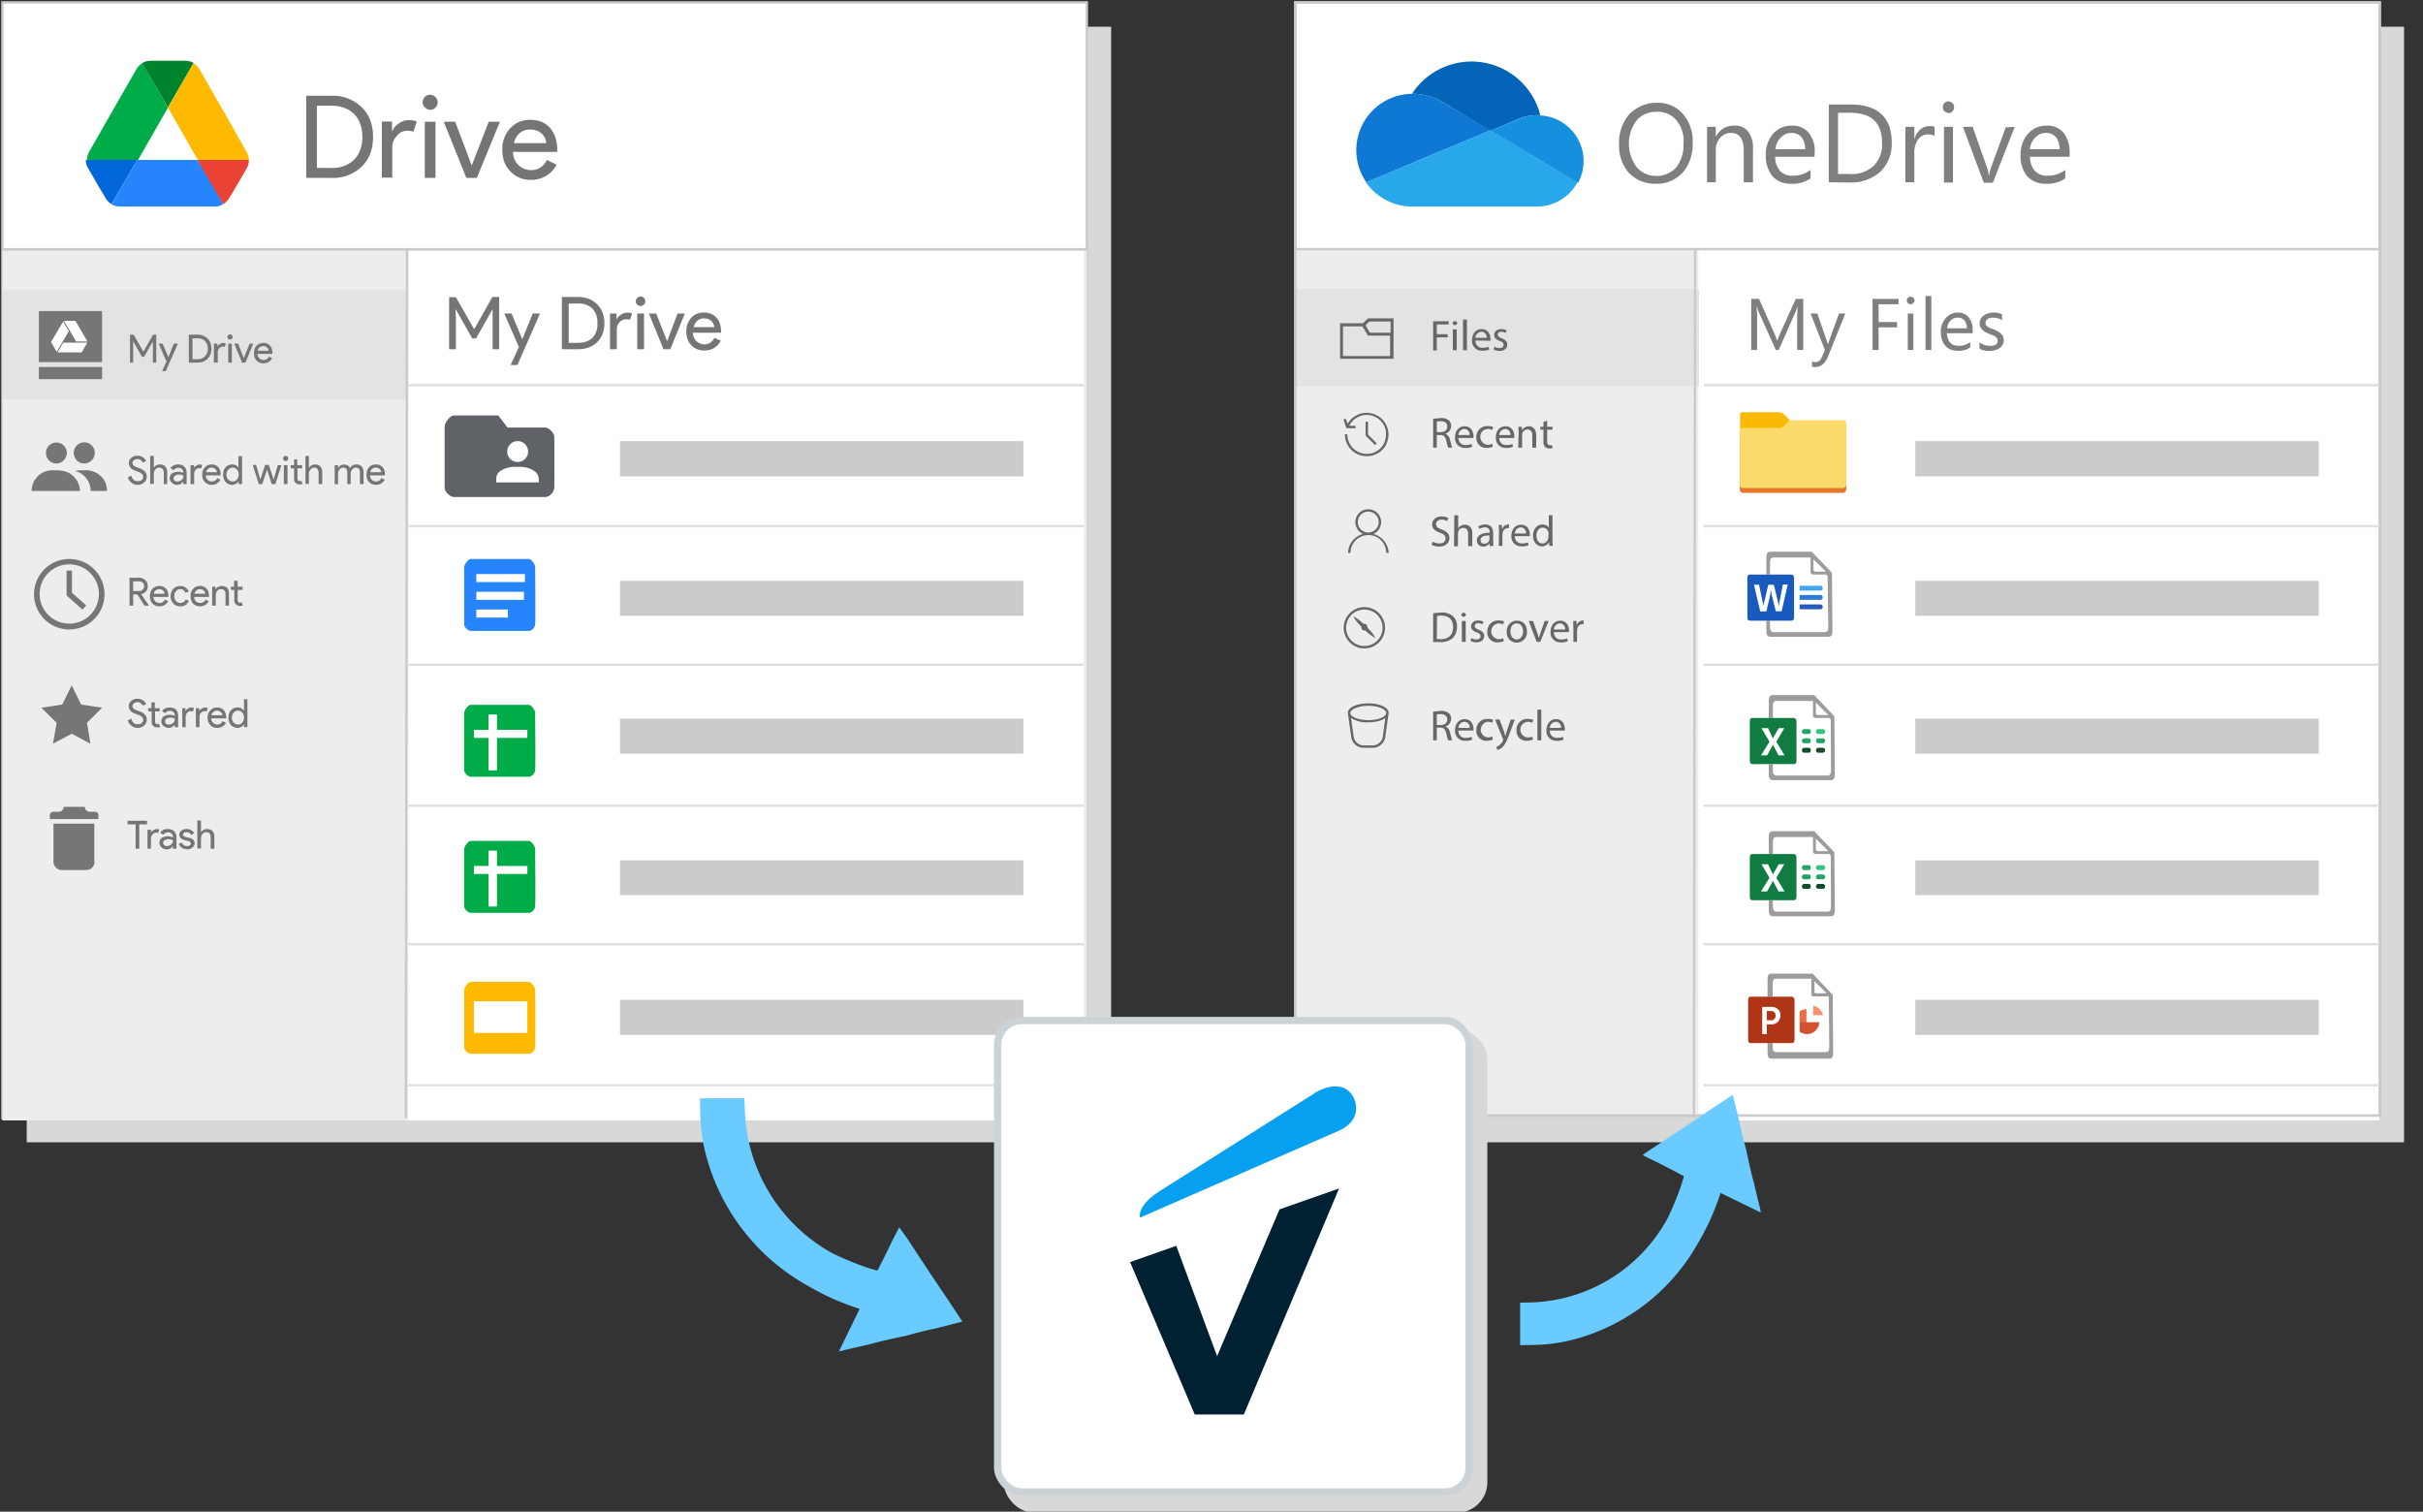 <svg xmlns='http://www.w3.org/2000/svg' id="migrate-gmail-to-outlook" viewBox="0 0 997 622">
			
		  <rect x="0" y="0" width="997" height="622" fill="#333333" stroke="none"/>
			
		  <g fill="none" fill-rule="evenodd">
		    <path fill="#D8D8D7" fill-rule="nonzero" d="M11 11h446.2v459H11z"></path>
		    <path fill="#FFF" fill-rule="nonzero" d="M1 1h446.2v460H1z"></path>
		    <path fill="#FFF" fill-rule="nonzero" stroke="#CACACA" d="M1 1h446.2v459H1z"></path>
		    <path fill="#EDEDED" fill-rule="nonzero" d="M1 102h446.2v359H1z"></path>
		    <g fill-rule="nonzero">
		      <path fill="#FFF" d="M196.8 175h220.6v42H196.8z"></path>
		      <path fill="#69CBFF" d="M235.1 202.7c0 .6-.4 1-1 1.1h-16.8c-.6 0-1-.5-1.1-1.1v-13.3c0-.6.5-1 1.1-1.1h4.8c.3 0 .5.1.7.3l2.2 2.3c.5.5 1.3.8 2 .8h7c.6 0 1 .5 1.1 1.1v9.9z"></path>
		      <path fill="#067FC0" d="M250 190.5h5.1v1h-3.9v3.1h3.6v1h-3.6v4.3H250v-9.4zm12.4 6a3.3 3.3 0 01-3 3.6h-.4a3.3 3.3 0 01-3.3-3.2v-.3a3.3 3.3 0 013-3.6h.4c1.7 0 3.2 1.4 3.3 3.1v.4zm-5.4.1c0 1.5.9 2.6 2.1 2.6 1.2 0 2.1-1.1 2.1-2.6 0-1.1-.6-2.6-2-2.6s-2.1 1.3-2.2 2.6zm7-6.6h1.2v10H264v-10zm9.1 0v8.2l.1 1.8h-1.1l-.1-1.2c-.4.8-1.3 1.4-2.3 1.3-1.6 0-2.9-1.4-2.9-3.5 0-2.3 1.4-3.6 3-3.6.8 0 1.6.3 2 1v-4h1.3zm-1.2 6l-.1-.5a2 2 0 00-1.8-1.5c-1.3 0-2 1.1-2 2.6s.7 2.5 2 2.5c.9 0 1.6-.6 1.8-1.5l.1-.5V196zm4 .8a2.1 2.1 0 002 2.3h.4c.7 0 1.3-.1 2-.4l.1.9c-.7.3-1.5.4-2.3.4a3.1 3.1 0 01-3.3-3v-.5c0-2 1.2-3.7 3.2-3.7 2.2 0 2.8 2 2.8 3.2v.6l-4.9.2zm3.6-.9a1.7 1.7 0 00-1.4-2h-.3a2 2 0 00-1.9 2h3.6zm2.7-.6l-.1-2.1h1.1v1.3h.1a2 2 0 011.9-1.5h.4v1.2h-.4a1.6 1.6 0 00-1.6 1.6l-.1.6v3.6h-1.2l-.1-4.7zm9.8-3.3l-1.6.9-.2-.9 2-1.1h1v9.1h-1.1l-.1-8z"></path>
		      <path fill="#FFF" d="M196.8 237.6h220.6v42H196.8z"></path>
		      <path fill="#69CBFF" d="M235.1 265.3c0 .6-.4 1-1 1.1h-16.8c-.6 0-1-.5-1.1-1.1V252c0-.6.5-1 1.1-1.1h4.8c.3 0 .5.1.7.3l2.2 2.3c.5.5 1.3.8 2 .8h7c.6 0 1 .5 1.1 1.1v9.9z"></path>
		      <path fill="#067FC0" d="M250 253.1h5.1v1h-3.9v3.1h3.6v1h-3.6v4.3H250v-9.4zm12.4 6a3.3 3.3 0 01-3 3.6h-.4a3.3 3.3 0 01-3.3-3.2v-.3a3.3 3.3 0 013-3.6h.4c1.7 0 3.2 1.4 3.3 3.1v.4zm-5.4.1c0 1.5.9 2.6 2.1 2.6 1.2 0 2.1-1.1 2.1-2.6 0-1.1-.6-2.6-2-2.6s-2.1 1.3-2.2 2.6zm7-6.6h1.2v10H264v-10zm9.1 0v8.2l.1 1.8h-1.1l-.1-1.2c-.4.8-1.3 1.4-2.3 1.3-1.6 0-2.9-1.4-2.9-3.5 0-2.3 1.4-3.6 3-3.6.8 0 1.6.3 2 1v-4h1.3zm-1.2 6l-.1-.5c-.2-.8-1-1.4-1.8-1.4-1.3 0-2 1.1-2 2.6s.7 2.5 2 2.5c.9 0 1.6-.6 1.8-1.5l.1-.5v-1.2zm4 .8a2.1 2.1 0 002 2.3h.4c.7 0 1.3-.1 2-.4l.1.9c-.7.3-1.5.4-2.3.4a3.1 3.1 0 01-3.3-3v-.5c0-2 1.2-3.7 3.2-3.7 2.2 0 2.8 2 2.8 3.2v.6l-4.9.2zm3.6-.9a1.7 1.7 0 00-1.4-2h-.3a2 2 0 00-1.9 2h3.6zm2.7-.6l-.1-2.1h1.1v1.3h.1a2 2 0 011.9-1.5h.4v1.2h-.4a1.6 1.6 0 00-1.6 1.6l-.1.6v3.6h-1.2l-.1-4.7zm7.2 4.7v-.8l1-.9c2.3-2.2 3.4-3.4 3.4-4.8.1-.9-.5-1.7-1.4-1.8h-.4c-.7 0-1.4.3-1.9.8l-.4-.9a4 4 0 012.6-.9c1.4-.1 2.7 1 2.8 2.3v.3c0 1.7-1.2 3-3.1 5l-.7.6h4.1v1l-6 .1z"></path>
		      <path fill="#FFF" d="M196.8 299.9h220.6v42H196.8z"></path>
		      <path fill="#69CBFF" d="M235.1 327.6c0 .6-.4 1-1 1.1h-16.8c-.6 0-1-.5-1.1-1.1v-13.3c0-.6.5-1 1.1-1.1h4.8c.3 0 .5.1.7.3l2.2 2.3c.5.5 1.3.8 2 .8h7c.6 0 1 .5 1.1 1.1v9.9z"></path>
		      <path fill="#067FC0" d="M250 315.5h5.1v1h-3.9v3.1h3.6v1h-3.6v4.3H250v-9.4zm12.4 6a3.3 3.3 0 01-3 3.6h-.4a3.3 3.3 0 01-3.3-3.2v-.3a3.3 3.3 0 013-3.6h.4c1.7 0 3.2 1.4 3.3 3.1v.4zm-5.4 0c0 1.5.9 2.6 2.1 2.6 1.2 0 2.1-1.1 2.1-2.6 0-1.1-.6-2.6-2-2.6s-2.1 1.3-2.2 2.6zm7-6.5h1.2v10H264v-10zm9.1 0v8.2l.1 1.8h-1.1l-.1-1.2c-.4.8-1.3 1.4-2.3 1.3-1.6 0-2.9-1.4-2.9-3.5 0-2.3 1.4-3.6 3-3.6.8 0 1.6.3 2 1v-4h1.3zm-1.2 5.9l-.1-.5c-.2-.8-1-1.4-1.8-1.4-1.3 0-2 1.1-2 2.6s.7 2.5 2 2.5c.9 0 1.6-.6 1.8-1.5l.1-.5v-1.2zm4 .8a2.1 2.1 0 002 2.3h.4c.7 0 1.3-.1 2-.4l.1.9c-.7.3-1.5.4-2.3.4a3.1 3.1 0 01-3.3-3v-.5c0-2 1.2-3.7 3.2-3.7 2.2 0 2.8 2 2.8 3.2v.6l-4.9.2zm3.6-.8a1.7 1.7 0 00-1.4-2h-.3a2 2 0 00-1.9 2h3.6zm2.7-.7l-.1-2.1h1.1v1.3h.1a2 2 0 011.9-1.5h.4v1.2h-.4a1.6 1.6 0 00-1.6 1.6l-.1.6v3.6h-1.2l-.1-4.7zm7.4 3.3c.6.4 1.3.6 2 .6 1.6 0 2.1-1 2.1-1.8 0-1.3-1.2-1.8-2.4-1.8h-.7v-.9h.7c.9 0 2-.5 2-1.5a1.4 1.4 0 00-1.4-1.4h-.2c-.7 0-1.3.2-1.8.6l-.3-1a4 4 0 012.4-.6c1.8 0 2.6 1 2.6 2.2 0 1-.7 1.9-1.7 2 1.1.3 2 1.2 2 2.4 0 1.5-1.1 2.7-3.3 2.7-.8 0-1.7-.2-2.4-.6l.4-.9z"></path>
		      <path fill="#FFF" d="M196.8 362.8h220.6v42H196.8z"></path>
		      <path fill="#69CBFF" d="M235.1 390.4c0 .6-.4 1-1 1.1h-16.8c-.6 0-1-.5-1.1-1.1v-13.3c0-.6.5-1 1.1-1.1h4.8c.3 0 .5.1.7.3l2.2 2.3c.5.5 1.3.8 2 .8h7c.6 0 1 .5 1.1 1.1v9.9z"></path>
		      <path fill="#067FC0" d="M250 378.3h5.1v1h-3.9v3.1h3.6v1h-3.6v4.3H250v-9.4zm12.4 6a3.3 3.3 0 01-3 3.6h-.4a3.3 3.3 0 01-3.3-3.2v-.3a3.3 3.3 0 013-3.6h.4c1.7 0 3.2 1.4 3.3 3.1v.4zm-5.4.1c0 1.5.9 2.6 2.1 2.6 1.2 0 2.1-1.1 2.1-2.6 0-1.1-.6-2.6-2-2.6s-2.1 1.3-2.2 2.6zm7-6.6h1.2v10H264v-10zm9.1 0v8.2l.1 1.8h-1.1l-.1-1.2c-.4.8-1.3 1.4-2.3 1.3-1.6 0-2.9-1.4-2.9-3.5 0-2.3 1.4-3.6 3-3.6.8 0 1.6.3 2 1v-4h1.3zm-1.2 5.9l-.1-.5c-.2-.8-1-1.4-1.8-1.4-1.3 0-2 1.1-2 2.6s.7 2.5 2 2.5c.9 0 1.6-.6 1.8-1.5l.1-.5v-1.2zm4 .9a2.1 2.1 0 002 2.3h.4c.7 0 1.3-.1 2-.4l.1.9c-.7.3-1.5.4-2.3.4a3.1 3.1 0 01-3.3-3v-.5c0-2 1.2-3.7 3.2-3.7 2.2 0 2.8 2 2.8 3.2v.6l-4.9.2zm3.6-.9a1.7 1.7 0 00-1.4-2h-.3a2 2 0 00-1.9 2h3.6zm2.7-.6l-.1-2.1h1.1v1.3h.1a2 2 0 011.9-1.5h.4v1.2h-.4a1.6 1.6 0 00-1.6 1.6l-.1.6v3.6h-1.2l-.1-4.7zm11 4.7v-2.5H289v-.8l4.1-5.8h1.3v5.7h1.3v1h-1.3v2.5l-1.2-.1zm0-3.5v-4.4l-.8 1.3-2.2 3.1h3z"></path>
		    </g>
		    <path fill="#FFF" fill-rule="nonzero" d="M168 103h278v358H168z"></path>
		    <g stroke="#E1E0E0">
		      <path d="M168 216.5h278M168 273.5h278M168 331.5h278M168 388.5h278M168 446.5h278M168 158.5h278"></path>
		    </g>
		    <g fill-rule="nonzero">
		      <path fill="#CCCBCB" d="M255.1 181.5h166V196h-166zM255.1 239h166v14.4h-166zM255.1 295.7h166v14.4h-166zM255.1 354h166v14.3h-166zM255.1 411.4h166v14.4h-166z"></path>
		      <path fill="#5F6368" d="M224.5 204.4h-37.9c-1.4 0-3.6-2.2-3.6-3.6v-25.3c0-1.4 2.2-4.4 3.6-4.5H205l3.8 5h15.6c1.4 0 3.6 2.2 3.6 3.7 0 1.4.3 19 0 21.1-.3 2.1-2 3.5-3.4 3.6z"></path>
		      <path fill="#5F6368" d="M224.5 204.4h-37.9c-1.4 0-3.6-2.2-3.6-3.6v-25.3c0-1.4 2.2-4.4 3.6-4.5H205l3.8 5h15.6c1.4 0 3.6 2.2 3.6 3.7 0 1.4.3 19 0 21.1-.3 2.1-2 3.5-3.4 3.6z"></path>
		      <path fill="#FFF" d="M213 181.5a4.3 4.3 0 104.3 4.3c0-2.4-2-4.3-4.3-4.3zm-1.4 10.6c-2 0-4.8.8-6.2 2.1-1.4 1.4-1.2 2.3-1.2 4.3h17.5c0-2.1 0-3-1.3-4.3a10.3 10.3 0 00-6.2-2.1h-2.6z"></path>
		      <path fill="#2684FC" d="M217.7 259.6h-24c-1.1 0-2.7-1.6-2.7-2.6v-23.7c0-1 1.6-3.2 2.6-3.3h24c1 0 2.6 2.2 2.6 3.3 0 1 .2 22.1 0 23.7-.2 1.5-1.5 2.5-2.5 2.6z"></path>
		      <path fill="#FFF" d="M196 239.5v-3.3H216v3.3zM196 246.8v-3.3h19.6v3.3zM196 254.1v-3.3h13v3.3z"></path>
		      <g>
		        <path fill="#00AC47" d="M217.7 319.6h-24c-1.1 0-2.7-1.6-2.7-2.6v-23.7c0-1 1.6-3.2 2.6-3.3h24c1 0 2.6 2.2 2.6 3.3 0 1 .2 22.1 0 23.7-.2 1.5-1.5 2.5-2.5 2.6z"></path>
		        <g fill="#FFF">
		          <path d="M201 317v-23h3.5v23z"></path>
		          <path d="M195 303.6v-3.3h22v3.3z"></path>
		        </g>
		      </g>
		      <g>
		        <path fill="#00AC47" d="M217.7 375.6h-24c-1.1 0-2.7-1.6-2.7-2.6v-23.7c0-1 1.6-3.2 2.6-3.3h24c1 0 2.6 2.2 2.6 3.3 0 1 .2 22.1 0 23.7-.2 1.5-1.5 2.5-2.5 2.6z"></path>
		        <g fill="#FFF">
		          <path d="M201 373v-23h3.5v23z"></path>
		          <path d="M195 359.6v-3.3h22v3.3z"></path>
		        </g>
		      </g>
		      <g>
		        <path fill="#FFBA00" d="M217.7 433.6h-24c-1.1 0-2.7-1.6-2.7-2.6v-23.7c0-1 1.6-3.2 2.6-3.3h24c1 0 2.6 2.2 2.6 3.3 0 1 .2 22.1 0 23.7-.2 1.5-1.5 2.5-2.5 2.6z"></path>
		        <path fill="#FFF" d="M195 425v-13h22v13z"></path>
		      </g>
		    </g>
		    <path fill="#757575" fill-rule="nonzero" d="M187.6 143.7V131l-.2-3.6h.2l6.7 11.8h1.6l6.7-11.8h.1v16.3h2.7v-21.5h-2.8l-7.4 13.1h-.2l-7.4-13h-2.8v21.4h2.8zm25.3 6.5l9.3-21.2h-3l-4.3 10.6-4.4-10.6h-3l6 13.8-3.4 7.4h2.8zm24.9-6.5c3.3 0 6-1 8-3 1.9-2 2.9-4.5 2.9-7.7s-1-5.8-3-7.8-4.6-3-7.9-3h-6.6v21.5h6.6zm0-2.6H234v-16.2h3.8a8 8 0 016 2.1 8 8 0 012 6 8 8 0 01-2 6 8 8 0 01-6 2zm16 2.6v-8c0-1.2.3-2.2 1-3 .9-.9 1.8-1.3 2.8-1.3.7 0 1.3 0 1.6.2l.9-2.6a4.8 4.8 0 00-4.6.5 4 4 0 00-1.8 2V129H251v14.7h2.7zm9.8-17.8c.5 0 1-.2 1.4-.6.3-.3.5-.8.5-1.3 0-.6-.2-1-.5-1.4-.4-.4-.9-.6-1.4-.6-.6 0-1 .2-1.4.6-.4.4-.6.8-.6 1.4 0 .5.2 1 .6 1.3.4.4.8.6 1.4.6zm1.4 17.8V129h-2.8v14.7h2.8zm10.8 0l6-14.7h-3l-4.3 11.4L270 129h-3l6 14.7h2.7zm14 .5c1.5 0 2.9-.3 4-1 1.2-.8 2.1-1.7 2.8-3L294 139c-1 1.8-2.4 2.7-4.1 2.7-1.3 0-2.4-.5-3.3-1.3-1-1-1.4-2-1.5-3.5h11.6v-.3c0-2.6-.6-4.5-2-6a6.7 6.7 0 00-5.1-2c-2.1 0-3.9.7-5.2 2.2a8 8 0 00-2 5.6c0 2.2.6 4.1 2 5.6a7 7 0 005.4 2.2zm4-9.6h-8.4c.3-1 .8-2 1.5-2.6a4 4 0 012.7-1c1.3 0 2.3.4 3 1 .8.7 1.2 1.6 1.3 2.6z"></path>
		    <path fill="#E3E3E3" fill-rule="nonzero" d="M1.1 119.3h166v45H1.1z"></path>
		    <g fill-rule="nonzero">
		      <path fill="#767676" d="M36.8 334h2.3c.7 0 1.4.6 1.4 1.4v1.6h-20v-1.6c0-.8.7-1.4 1.4-1.4h2.3a2 2 0 002-2h8.7c0 1 .9 2 2 2zm2 20.6v-15.7H22v15.7a3.5 3.5 0 003.6 3.4h9.9c1.9 0 3.4-1.5 3.4-3.4z"></path>
		      <path fill="#757575" d="M57.3 349.2v-10h3.2v-1.5h-8v1.5h3.3v10h1.5zm4.8 0v-4.3c0-.6.3-1.1.7-1.6a2 2 0 011.4-.7c.4 0 .7 0 .9.2l.4-1.5-1-.2c-.5 0-1 .2-1.4.5-.5.3-.8.6-1 1v-1.2h-1.4v7.8H62zm6.6.3c1 0 1.8-.5 2.4-1.4v1.1h1.5v-4.8c0-1-.4-1.8-1-2.4-.6-.6-1.5-.9-2.6-.9-1.4 0-2.4.5-3.1 1.5l1.3.9c.4-.7 1.1-1 2-1 .5 0 1 0 1.3.5.4.3.7.7.7 1.3v.3c-.6-.3-1.3-.5-2.2-.5-1 0-1.9.3-2.5.7-.6.5-.9 1.2-.9 2 0 .7.3 1.4.9 1.9.6.5 1.3.8 2.2.8zm0-1.4c-.4 0-.8 0-1-.3-.4-.3-.6-.6-.6-1s.2-.8.6-1c.4-.4 1-.5 1.5-.5a3 3 0 012 .5c0 .7-.3 1.2-.8 1.7-.5.4-1 .6-1.6.6zm8.2 1.4c.9 0 1.7-.3 2.2-.7.6-.5 1-1 1-1.8 0-1.2-.8-2-2.4-2.3l-1.2-.3c-.8-.2-1.2-.5-1.2-1 0-.3.1-.5.4-.7.3-.2.7-.3 1-.3.5 0 .8.1 1.2.3.3.2.6.4.7.8l1.3-.6c-.2-.5-.6-1-1.2-1.3-.5-.3-1.1-.5-1.8-.5-1 0-1.7.2-2.3.7a2 2 0 00-.8 1.7c0 1 .7 1.8 2.2 2.2l1.4.3c.8.3 1.1.6 1.1 1.1 0 .3-.1.5-.4.7-.3.2-.7.3-1.2.3a2 2 0 01-1.2-.3c-.4-.3-.7-.7-.9-1.1l-1.3.5a3.6 3.6 0 003.4 2.2zm5.8-.3v-4.3c0-.6.2-1.2.6-1.7.4-.5 1-.8 1.5-.8 1.3 0 1.9.8 1.9 2.2v4.6h1.5v-5c0-1-.3-1.7-.8-2.3-.5-.5-1.3-.8-2.2-.8a3 3 0 00-1.5.4c-.4.2-.8.6-1 1V337.6h-1.5v11.5h1.5z"></path>
		      <path fill="#767676" d="M29.5 282l3.9 7.9 8.6 1.3-6.2 6.2 1.4 8.6-7.7-4.1-7.7 4.1 1.5-8.6-6.3-6.2 8.6-1.3z"></path>
		      <path fill="#757575" d="M56.6 299.5c1 0 2-.3 2.7-1a3 3 0 001.1-2.4 3 3 0 00-.7-2c-.5-.6-1.3-1.1-2.5-1.5a8 8 0 01-2.2-1c-.3-.3-.5-.7-.5-1 0-.5.2-1 .6-1.2.4-.3.9-.5 1.5-.5.5 0 1 .1 1.3.4.4.3.7.7.8 1l1.4-.5c-.2-.7-.7-1.2-1.3-1.6-.6-.5-1.4-.7-2.3-.7-1 0-1.8.3-2.5.9-.7.6-1 1.3-1 2.1 0 1.2.6 2.2 1.8 2.8l1.7.7a5 5 0 011.9 1c.3.3.5.7.5 1.1 0 .6-.2 1-.6 1.4-.4.4-1 .5-1.7.5l-.8-.1a2.7 2.7 0 01-1.4-1.2l-.4-1-1.4.7c.3 1 .8 1.7 1.5 2.2a4 4 0 002.5.9zm8-.2c.5 0 1 0 1.3-.2l-.5-1.3a1.8 1.8 0 01-.6.2 1 1 0 01-.7-.3c-.2-.2-.3-.6-.3-1v-4h1.9v-1.3h-2V289h-1.4v2.4H61v1.3h1.4v4.4c0 .7.2 1.2.7 1.6.4.4 1 .6 1.5.6zm4.8.2c1 0 1.9-.5 2.5-1.4v1.1h1.4v-4.8c0-1-.3-1.8-.9-2.4-.6-.6-1.5-.9-2.6-.9-1.4 0-2.4.5-3.1 1.5l1.3.9c.4-.7 1-1 1.9-1 .5 0 1 0 1.4.5.4.3.6.7.6 1.3v.3c-.5-.3-1.2-.5-2.1-.5-1 0-1.9.3-2.5.7-.6.5-.9 1.2-.9 2 0 .7.3 1.4.9 1.9.6.5 1.3.8 2.1.8zm.2-1.4c-.5 0-.9 0-1.2-.3-.3-.3-.5-.6-.5-1s.2-.8.6-1c.4-.4 1-.5 1.5-.5a3 3 0 012 .5c0 .7-.3 1.2-.8 1.7-.5.4-1 .6-1.6.6zm6.8 1.1v-4.3c0-.6.2-1.1.6-1.6a2 2 0 011.4-.7c.4 0 .7 0 1 .2l.4-1.5-1.1-.2c-.5 0-1 .2-1.4.5-.5.3-.8.6-1 1v-1.2H75v7.8h1.5zm5.7 0v-4.3c0-.6.2-1.1.6-1.6a2 2 0 011.5-.7c.3 0 .6 0 .8.2l.5-1.5-1.1-.2c-.5 0-1 .2-1.4.5-.5.3-.8.6-1 1v-1.2h-1.4v7.8h1.5zm7.3.3a4 4 0 003.6-2.1l-1.4-.7c-.5 1-1.2 1.4-2.2 1.4-.7 0-1.2-.2-1.7-.7-.5-.5-.8-1-.8-1.8h6.2v-.2c0-1.4-.4-2.4-1-3.2a3.6 3.6 0 00-2.8-1.1c-1.2 0-2 .4-2.8 1.2-.7.8-1.1 1.8-1.1 3s.4 2.2 1.1 3c.8.8 1.7 1.2 2.9 1.2zm2.1-5.2H87c.1-.5.4-1 .8-1.3.4-.4.9-.6 1.4-.6.7 0 1.2.2 1.6.6.4.3.7.8.7 1.3zm6.2 5.2c.6 0 1-.2 1.6-.4.4-.3.8-.6 1-1h.1v1.1h1.4v-11.5h-1.4v4.7l-1.1-1c-.5-.2-1-.3-1.6-.3-1 0-2 .4-2.7 1.2-.7.8-1 1.8-1 3 0 1.1.3 2.1 1 3 .8.8 1.7 1.2 2.7 1.2zm.2-1.4c-.7 0-1.3-.3-1.8-.8-.4-.5-.7-1.2-.7-2s.3-1.5.7-2c.5-.6 1.1-.9 1.8-.9s1.3.3 1.8.8c.5.6.7 1.3.7 2a3 3 0 01-.7 2.1c-.5.6-1 .8-1.8.8z"></path>
		      <path fill="#767676" d="M28.5 259a14.5 14.5 0 110-29 14.5 14.5 0 010 29zm0-26.8a12.2 12.2 0 1012.2 12.2c0-6.8-5.5-12.2-12.2-12.2zm7 16.9l-5.9-5.2v-9.1h-2.2V245l6.5 5.8 1.6-1.7z"></path>
		      <path fill="#757575" d="M54.8 249.2v-4.6h1.7l3 4.6h1.8l-3.2-4.7c.8-.2 1.4-.6 2-1.2.5-.7.7-1.4.7-2.1 0-1-.3-1.8-1-2.5-.7-.6-1.6-1-2.5-1h-4v11.5h1.5zm2.4-6h-2.4v-4h2.5c.6 0 1 .2 1.5.6.3.4.5.8.5 1.4 0 .5-.2 1-.6 1.4-.4.4-1 .6-1.5.6zm8.4 6.3a4 4 0 003.6-2.1l-1.3-.7c-.6 1-1.3 1.4-2.2 1.4-.7 0-1.3-.2-1.8-.7-.5-.5-.7-1-.8-1.8h6.2v-.2c0-1.4-.3-2.4-1-3.2a3.6 3.6 0 00-2.8-1.1c-1.1 0-2 .4-2.8 1.2-.7.8-1 1.8-1 3s.3 2.2 1 3c.8.8 1.8 1.2 2.9 1.2zm2.1-5.2h-4.4c0-.5.3-1 .7-1.3.4-.4 1-.6 1.5-.6.6 0 1.2.2 1.6.6.4.3.6.8.6 1.3zm6.5 5.2c.8 0 1.5-.2 2.2-.6.6-.4 1-1 1.3-1.7l-1.3-.6c-.4 1-1.2 1.5-2.3 1.5-.6 0-1.2-.3-1.7-.8a3 3 0 01-.7-2c0-.8.2-1.5.7-2 .5-.6 1-.9 1.7-.9 1 0 1.8.5 2.2 1.5l1.4-.5a3.7 3.7 0 00-3.4-2.3c-1.2 0-2.2.4-3 1.2-.7.8-1.1 1.8-1.1 3s.4 2.2 1.1 3c.8.8 1.8 1.2 3 1.2zm8.1 0a4 4 0 003.6-2.1l-1.3-.7c-.5 1-1.3 1.4-2.2 1.4-.7 0-1.3-.2-1.8-.7-.5-.5-.7-1-.7-1.8H86v-.2c0-1.4-.3-2.4-1-3.2a3.6 3.6 0 00-2.8-1.1c-1 0-2 .4-2.7 1.2-.8.8-1.1 1.8-1.1 3s.3 2.2 1 3c.8.8 1.8 1.2 3 1.2zm2.2-5.2H80c.1-.5.4-1 .8-1.3.4-.4.8-.6 1.4-.6.7 0 1.2.2 1.6.6.4.3.6.8.7 1.3zm4.3 4.9v-4.3c0-.7.2-1.3.6-1.7.3-.5.8-.8 1.4-.8 1.3 0 2 .7 2 2v4.8h1.4v-5c0-1-.2-1.7-.7-2.3-.6-.5-1.3-.8-2.3-.8a3 3 0 00-1.4.4c-.5.2-.8.6-1 1h-.1v-1.1h-1.4v7.8h1.5zm9.8.1c.5 0 1 0 1.3-.2l-.5-1.3a1.8 1.8 0 01-.6.2 1 1 0 01-.7-.3c-.2-.2-.3-.6-.3-1v-4h2v-1.3h-2V239h-1.5v2.4H95v1.3h1.4v4.4c0 .7.3 1.2.7 1.6.4.4 1 .6 1.6.6z"></path>
		      <path fill="#767676" d="M27.5 186.3c0 2.4-2 4.4-4.3 4.4-2.4 0-4.3-2-4.3-4.4a4.3 4.3 0 017.3-3c.8.8 1.3 1.9 1.3 3zm7.2-4.3a4.3 4.3 0 000 8.7c2.4 0 4.3-2 4.3-4.4 0-2.4-2-4.3-4.3-4.3zm-10.4 11.5h-3A8.5 8.5 0 0013 202H32.9a8.6 8.6 0 00-8.5-8.4zm17.3 2.6a8.4 8.4 0 00-6-2.6h-3l-1.8.3c3.8.8 6.5 4.3 6.5 8.2H44a8 8 0 00-2.4-6z"></path>
		      <path fill="#757575" d="M56.6 199.5c1 0 2-.3 2.7-1a3 3 0 001.1-2.4 3 3 0 00-.7-2c-.5-.6-1.3-1.1-2.5-1.5a8 8 0 01-2.2-1c-.3-.3-.5-.7-.5-1 0-.5.2-1 .6-1.2.4-.3.9-.5 1.5-.5.5 0 1 .1 1.3.4.4.3.7.7.8 1l1.4-.5c-.2-.7-.7-1.2-1.3-1.6-.6-.5-1.4-.7-2.3-.7-1 0-1.8.3-2.5.9-.7.6-1 1.3-1 2.1 0 1.2.6 2.2 1.8 2.8l1.7.7a5 5 0 011.9 1c.3.3.5.7.5 1.1 0 .6-.2 1-.6 1.4-.4.4-1 .5-1.7.5l-.8-.1a2.7 2.7 0 01-1.4-1.2l-.4-1-1.4.7c.3 1 .8 1.7 1.5 2.2a4 4 0 002.5.9zm6.7-.3v-4.3c0-.6.2-1.2.6-1.7.4-.5 1-.8 1.5-.8 1.3 0 2 .8 2 2.2v4.6h1.4v-5c0-1-.3-1.7-.8-2.3-.5-.5-1.2-.8-2.2-.8a3 3 0 00-1.5.4c-.4.2-.8.6-1 1V187.6h-1.5v11.5h1.5zm9.6.3c1 0 1.9-.5 2.5-1.4v1.1h1.4v-4.8c0-1-.3-1.8-1-2.4-.5-.6-1.4-.9-2.5-.9-1.4 0-2.4.5-3.2 1.5l1.3.9c.5-.7 1.2-1 2-1 .5 0 1 0 1.4.5.4.3.6.7.6 1.3v.3c-.5-.3-1.3-.5-2.1-.5-1 0-1.9.3-2.5.7-.6.5-1 1.2-1 2 0 .7.4 1.4 1 1.9.5.5 1.3.8 2.1.8zm.1-1.4c-.4 0-.8 0-1.1-.3-.3-.3-.5-.6-.5-1s.2-.8.6-1c.4-.4 1-.5 1.5-.5a3 3 0 012 .5c0 .7-.3 1.2-.8 1.7-.5.4-1 .6-1.7.6zm6.9 1.1v-4.3c0-.6.2-1.1.6-1.6a2 2 0 011.4-.7c.4 0 .7 0 .9.2l.4-1.5-1-.2c-.5 0-1 .2-1.4.5-.5.3-.8.6-1 1v-1.2h-1.4v7.8h1.5zm7.2.3a4 4 0 003.6-2.1l-1.3-.7c-.5 1-1.3 1.4-2.2 1.4-.7 0-1.3-.2-1.8-.7-.4-.5-.7-1-.7-1.8h6.1v-.2c0-1.4-.3-2.4-1-3.2a3.6 3.6 0 00-2.8-1.1c-1 0-2 .4-2.7 1.2-.8.8-1.1 1.8-1.1 3s.3 2.2 1.1 3c.7.8 1.7 1.2 2.8 1.2zm2.2-5.2h-4.5c.1-.5.4-1 .8-1.3.4-.4.9-.6 1.4-.6.7 0 1.2.2 1.6.6.4.3.6.8.7 1.3zm6.2 5.2c.5 0 1-.2 1.5-.4.5-.3.9-.6 1.1-1h.1v1.1h1.4v-11.5h-1.5v3.7l.1 1a3.4 3.4 0 00-2.7-1.3c-1 0-2 .4-2.7 1.2-.7.8-1 1.8-1 3 0 1.1.3 2.1 1 3 .8.8 1.6 1.2 2.7 1.2zm.2-1.4c-.7 0-1.3-.3-1.8-.8s-.7-1.2-.7-2 .2-1.5.7-2c.5-.6 1.1-.9 1.8-.9s1.3.3 1.8.8c.5.6.7 1.3.7 2a3 3 0 01-.7 2.1c-.5.6-1 .8-1.8.8zm12.2 1.1l2-6 1.9 6h1.5l2.5-7.8h-1.5l-1.7 5.9-2-6h-1.5l-2 6-1.7-6H104l2.5 7.9h1.5zm9.6-9.5c.3 0 .6-.1.8-.3.2-.2.3-.5.3-.7a1 1 0 00-.3-.8 1 1 0 00-.8-.3 1 1 0 00-.7.3 1 1 0 00-.3.8c0 .2.1.5.3.7.2.2.5.3.7.3zm.8 9.5v-7.8h-1.5v7.8h1.5zm4.8.1c.5 0 1 0 1.4-.2l-.5-1.3a1.8 1.8 0 01-.7.2 1 1 0 01-.6-.3c-.2-.2-.3-.6-.3-1v-4h1.9v-1.3h-2V189H121v2.4h-1.4v1.3h1.4v4.4c0 .7.2 1.2.6 1.6.5.4 1 .6 1.6.6zm4-.1v-4.3c0-.6.2-1.2.7-1.7.4-.5.9-.8 1.5-.8 1.2 0 1.8.8 1.8 2.2v4.6h1.5v-5c0-1-.3-1.7-.8-2.3-.5-.5-1.2-.8-2.2-.8a3 3 0 00-1.4.4c-.5.2-.8.6-1 1h-.1V187.6h-1.4v11.5h1.4zm12 0v-4.3c0-.7.2-1.3.6-1.7.4-.5.9-.8 1.4-.8.7 0 1.1.2 1.4.5.2.4.4.9.4 1.6v4.7h1.4v-4.3c0-.7.2-1.3.6-1.7.4-.5.9-.8 1.4-.8.7 0 1.1.2 1.4.5.3.4.4.9.4 1.6v4.7h1.5v-4.9c0-1-.3-1.8-.8-2.4-.5-.5-1.2-.8-2-.8a3 3 0 00-2.8 1.5c-.2-.5-.5-.8-1-1.1a2.9 2.9 0 00-2.8 0c-.5.2-.8.6-1 1h-.1v-1.1h-1.4v7.8h1.4zm15.6.3a4 4 0 003.6-2.1l-1.3-.7c-.6 1-1.3 1.4-2.2 1.4-.7 0-1.3-.2-1.8-.7-.5-.5-.7-1-.8-1.8h6.2v-.2c0-1.4-.3-2.4-1-3.2a3.6 3.6 0 00-2.8-1.1c-1.1 0-2 .4-2.8 1.2-.7.8-1 1.8-1 3s.3 2.2 1 3c.8.8 1.8 1.2 3 1.2zm2.2-5.2h-4.5c0-.5.3-1 .7-1.3.4-.4 1-.6 1.5-.6.7 0 1.2.2 1.6.6.4.3.6.8.7 1.3z"></path>
		      <path fill="#767676" d="M16 128h26v21H16zM16 151h26v5H16z"></path>
		      <path fill="#FFF" d="M23.7 145l2.3-4h9.9l-2.3 4h-10zm12.3-4.5l-5-8.5h-4.7l5 8.5H36zm-12.7 4.3l5-8.5-2.3-4-5 8.4 2.3 4z"></path>
		      <path fill="#757575" d="M54.8 149.2v-8.8l3.6 6.4h.9l3.6-6.3v8.7h1.4v-11.5H63l-4 7-4-7h-1.5v11.5h1.4zm13.4 3.5l5-11.3h-1.7l-2.2 5.6-2.4-5.6h-1.6l3.2 7.3-1.8 4h1.5zm13-3.5c1.7 0 3.2-.5 4.2-1.6 1-1 1.6-2.4 1.6-4.1 0-1.7-.5-3.1-1.6-4.2-1-1-2.5-1.6-4.2-1.6h-3.5v11.5h3.5zm0-1.4h-2v-8.6h2c1.3 0 2.4.3 3.1 1.1.8.8 1.2 1.8 1.2 3.2 0 1.3-.4 2.4-1.2 3.1-.7.8-1.8 1.2-3.1 1.2zm8.4 1.4v-4.3c0-.6.2-1.1.6-1.6a2 2 0 011.4-.7c.4 0 .7 0 .9.2l.4-1.5-1-.2c-.5 0-1 .2-1.4.5-.5.3-.8.6-1 1v-1.2H88v7.8h1.5zm5-9.5c.4 0 .6-.1.8-.3.2-.2.3-.5.3-.7a1 1 0 00-.3-.8 1 1 0 00-.7-.3 1 1 0 00-.8.3 1 1 0 00-.3.8c0 .2.1.5.3.7.2.2.5.3.8.3zm.8 9.5v-7.8h-1.5v7.8h1.5zm5.6 0l3.2-7.8h-1.5l-2.4 6-2.3-6h-1.6l3.2 7.8h1.4zm7.4.3a4 4 0 003.6-2.1l-1.3-.7c-.6 1-1.3 1.4-2.2 1.4-.7 0-1.3-.2-1.8-.7-.5-.5-.7-1-.8-1.8h6.2v-.2c0-1.4-.3-2.4-1-3.2a3.6 3.6 0 00-2.8-1.1c-1.1 0-2 .4-2.8 1.2-.7.8-1 1.8-1 3s.3 2.2 1 3c.8.8 1.7 1.2 2.9 1.2zm2.1-5.2H106c.2-.5.4-1 .8-1.3.4-.4 1-.6 1.5-.6.6 0 1.2.2 1.6.6.4.3.6.8.6 1.3z"></path>
		    </g>
		    <g fill-rule="nonzero">
		      <path fill="#0066DA" d="M40.4 76.4l3 5a7 7 0 002.5 2.6l10.6-18.2H35.3c0 1.2.3 2.4 1 3.5l4.1 7.1z"></path>
		      <path fill="#00AC47" d="M69.1 44.3L58.6 26a7 7 0 00-2.5 2.5L36.7 62.4a7 7 0 00-.9 3.4h21l12.3-21.5z"></path>
		      <path fill="#EA4335" d="M91.8 84a7 7 0 002.5-2.5l1.3-2.1 5.9-10.1c.6-1.1.9-2.3.9-3.5H81.2l4.5 8.8 6.1 9.4z"></path>
		      <path fill="#00832D" d="M69.1 44.2l10.6-18.3c-1-.6-2.2-.9-3.5-.9H62c-1.2 0-2.4.3-3.5 1l10.6 18.2z"></path>
		      <path fill="#2684FC" d="M81.2 65.8H56.5L45.9 84.1c1 .6 2.2.9 3.5.9h39c1.2 0 2.4-.3 3.4-1L81.2 65.9z"></path>
		      <path fill="#FFBA00" d="M91.8 45.5l-9.7-17a7 7 0 00-2.5-2.5L69.1 44.3l12.3 21.5h21a7 7 0 00-1-3.4l-9.6-17z"></path>
		      <path fill="#757575" d="M136.4 73.2a17 17 0 0012.4-4.6c3.2-3.1 4.7-7.2 4.7-12.3 0-5-1.5-9.1-4.7-12.2a16.9 16.9 0 00-12.4-4.7H126v33.8h10.4zm0-4.1h-6V43.5h6c3.9 0 7 1.2 9.3 3.4 2.2 2.3 3.4 5.4 3.4 9.4s-1.2 7.1-3.4 9.4a12.6 12.6 0 01-9.3 3.4zm25 4.1V60.5c0-1.8.7-3.3 2-4.7 1.1-1.3 2.5-2 4.2-2 1.2 0 2 .2 2.5.4l1.4-4.2c-1-.4-2-.6-3.3-.6-1.3 0-2.6.4-4 1.3s-2.3 2-2.7 3.2h-.2V50h-4.2v23.1h4.4zm15.6-28a3 3 0 002.2-1 3 3 0 00.9-2.1 3 3 0 00-1-2.2 3 3 0 00-2-.9 3 3 0 00-2.3.9 3 3 0 00-.9 2.2c0 .8.3 1.6 1 2.1a3 3 0 002.1 1zm2.2 28V50.1h-4.4v23.1h4.4zm17 0l9.5-23.1h-4.6l-7 18-6.8-18h-4.7l9.3 23.1h4.4zm22.2.8a11.6 11.6 0 0010.6-6.2l-3.9-2c-1.5 2.8-3.7 4.2-6.5 4.2-2 0-3.7-.7-5.2-2a7.6 7.6 0 01-2.3-5.5h18.2V62c0-4-1-7.1-3-9.4-2-2.2-4.7-3.3-8.2-3.3-3.3 0-6 1.2-8.2 3.5a12.6 12.6 0 00-3.2 8.9c0 3.5 1 6.5 3.3 8.8a11 11 0 008.4 3.5zm6.4-15.1h-13.3c.3-1.7 1.1-3 2.3-4.1 1.2-1 2.6-1.5 4.2-1.5 2 0 3.6.5 4.8 1.6 1.2 1 1.8 2.4 2 4z"></path>
		    </g>
		    <g stroke="#CACACA">
		      <path d="M1 102.6h446.2M167 460l.5-357.5"></path>
		    </g>
		    <path fill="#D8D8D7" fill-rule="nonzero" d="M543 11h446.2v459H543z"></path>
		    <path fill="#FFF" fill-rule="nonzero" stroke="#CACACA" d="M533 1h446.2v458H533z"></path>
		    <path fill="#EDEDED" fill-rule="nonzero" d="M533 102.5h165.8v356H533z"></path>
		    <path fill="#FFF" fill-rule="nonzero" d="M701 103h278v358H701z"></path>
		    <g fill-rule="nonzero">
		      <path fill="#CCCBCB" d="M788.1 181.5h166V196h-166zM788.1 239h166v14.4h-166zM788.1 295.7h166v14.4h-166zM788.1 354h166v14.3h-166zM788.1 411.4h166v14.4h-166z"></path>
		      <path fill="#9D9C9B" d="M745.6 227h-17.1c-1.5 0-1.7 1.2-1.7 2.6v29.8c0 1.4.2 2.6 1.7 2.6h23.8c1.5 0 1.7-1.2 1.7-2.6l-.2-23.7-8.2-8.6z"></path>
		      <path fill="#FFF" d="M744.9 229.4h-15c-1.4 0-1.6 1-1.6 2.2v26.2c0 1.2.2 2.3 1.5 2.3h21c1.3 0 1.5-1 1.5-2.3L752 237l-7.2-7.6z"></path>
		      <path fill="#9D9C9B" d="M745 227.4v8c.1.6.4.9 1 1h7.6l-8.5-9z"></path>
		      <path fill="#FFF" d="M746.2 230.1v4.3c0 .6.3.7.7.8h4.4l-5-5z"></path>
		      <path fill="#42A5EE" d="M740.4 243v-2h8.8c.5 0 .8.5.8 1s-.3 1-.8 1h-8.8z"></path>
		      <path fill="#265BBD" d="M740.4 250.7v-2h8.8c.5 0 .8.6.8 1 0 .5-.3 1-.8 1h-8.8z"></path>
		      <path fill="#2C7CD3" d="M740.4 246.8v-2h8.8c.5 0 .8.6.8 1 0 .5-.3 1-.8 1h-8.8z"></path>
		      <g>
		        <path fill="#FFF" d="M739.2 236.4h-16.9c-1 0-1.2.6-1.2 1.3V254c0 .8.2 1.4 1.2 1.4h16.9c1 0 1.2-.6 1.2-1.4v-16.3c-.1-.8-.6-1.3-1.2-1.3z"></path>
		        <path fill="#185ABD" d="M737 236.4h-16.8c-1 0-1.2.6-1.2 1.3V254c0 .8.2 1.4 1.2 1.4H737c1 0 1.2-.6 1.2-1.4v-16.3c0-.8-.5-1.3-1.2-1.3z"></path>
		        <path fill="#FFF" d="M725.5 249v.6l.1-.7c0-.2 0-.4.2-.6l1.8-7.7h2.3l1.8 7.5.2 1.4.2-1.3 1.5-7.7h2l-2.5 11h-2.4l-1.8-7.2-.1-.8-.1-.8c0 .2 0 .5-.2.8v.8l-1.7 7.3h-2.5l-2.6-11h2.1l1.6 7.7v.6z"></path>
		      </g>
		      <g>
		        <path fill="#9D9C9B" d="M746.6 286h-17.1c-1.5 0-1.7 1.2-1.7 2.6v29.8c0 1.4.2 2.6 1.7 2.6h23.8c1.5 0 1.7-1.2 1.7-2.6l-.2-23.7-8.2-8.6z"></path>
		        <path fill="#FFF" d="M746 288.4h-15c-1.3 0-1.5 1-1.5 2.2v26.2c0 1.2.2 2.3 1.5 2.3h21c1.2 0 1.4-1 1.4-2.3l-.1-20.8-7.3-7.6z"></path>
		        <path fill="#9D9C9B" d="M746 286.4v8c.1.6.4.9 1 1h7.6l-8.5-9z"></path>
		        <path fill="#FFF" d="M747.2 289.1v4.3c0 .6.3.7.7.8h4.4l-5-5z"></path>
		        <path fill="#34C481" d="M748 302c-.4 0-.8-.5-.8-1s.4-1 .8-1h2.2c.5 0 .8.5.8 1s-.3 1-.8 1H748z"></path>
		        <path fill="#22A367" d="M742.2 302c-.4 0-.8-.5-.8-1s.4-1 .8-1h2.2c.5 0 .7.5.7 1s-.2 1-.7 1h-2.2zm5.8 3.8c-.4 0-.8-.5-.8-1 0-.4.4-1 .8-1h2.2c.5 0 .8.6.8 1 0 .5-.3 1-.8 1H748zm-5.8 0c-.4 0-.8-.5-.8-1 0-.4.4-1 .8-1h2.2c.5 0 .7.6.7 1 0 .5-.2 1-.7 1h-2.2z"></path>
		        <path fill="#144B2D" d="M748 309.7c-.4 0-.8-.5-.8-1 0-.4.4-1 .8-1h2.2c.5 0 .8.6.8 1 0 .5-.3 1-.8 1H748zm-5.8 0c-.4 0-.8-.5-.8-1 0-.4.4-1 .8-1h2.2c.5 0 .7.6.7 1 0 .5-.2 1-.7 1h-2.2z"></path>
		        <g>
		          <path fill="#FFF" d="M740.2 295.4h-16.9c-1 0-1.2.6-1.2 1.3V313c0 .8.2 1.4 1.2 1.4h16.9c1 0 1.2-.6 1.2-1.4v-16.3c-.1-.8-.6-1.3-1.2-1.3z"></path>
		          <path fill="#107C41" d="M738 295.4h-16.8c-1 0-1.2.6-1.2 1.3V313c0 .8.2 1.4 1.2 1.4H738c1 0 1.2-.6 1.2-1.4v-16.3c0-.8-.5-1.3-1.2-1.3z"></path>
		          <path fill="#FFF" d="M724.6 310.8l3.5-5.6-3.3-5.6h2.7l1.7 3.6.4.7c0-.3.2-.5.3-.8l2-3.5h2.3l-3.3 5.6 3.4 5.6h-2.5l-2-3.9-.3-.5-.2.5-2.2 3.9h-2.5z"></path>
		        </g>
		      </g>
		      <g>
		        <path fill="#9D9C9B" d="M746.6 342h-17.1c-1.5 0-1.7 1.2-1.7 2.6v29.8c0 1.4.2 2.6 1.7 2.6h23.8c1.5 0 1.7-1.2 1.7-2.6l-.2-23.7-8.2-8.6z"></path>
		        <path fill="#FFF" d="M746 344.4h-15c-1.3 0-1.5 1-1.5 2.2v26.2c0 1.2.2 2.3 1.5 2.3h21c1.2 0 1.4-1 1.4-2.3l-.1-20.8-7.3-7.6z"></path>
		        <path fill="#9D9C9B" d="M746 342.4v8c.1.6.4.9 1 1h7.6l-8.5-9z"></path>
		        <path fill="#FFF" d="M747.2 345.1v4.3c0 .6.3.7.7.8h4.4l-5-5z"></path>
		        <path fill="#34C481" d="M748 358c-.4 0-.8-.5-.8-1s.4-1 .8-1h2.2c.5 0 .8.5.8 1s-.3 1-.8 1H748z"></path>
		        <path fill="#22A367" d="M742.2 358c-.4 0-.8-.5-.8-1s.4-1 .8-1h2.2c.5 0 .7.5.7 1s-.2 1-.7 1h-2.2zm5.8 3.8c-.4 0-.8-.5-.8-1 0-.4.4-1 .8-1h2.2c.5 0 .8.6.8 1 0 .5-.3 1-.8 1H748zm-5.8 0c-.4 0-.8-.5-.8-1 0-.4.4-1 .8-1h2.2c.5 0 .7.6.7 1 0 .5-.2 1-.7 1h-2.2z"></path>
		        <path fill="#144B2D" d="M748 365.7c-.4 0-.8-.5-.8-1 0-.4.4-1 .8-1h2.2c.5 0 .8.6.8 1 0 .5-.3 1-.8 1H748zm-5.8 0c-.4 0-.8-.5-.8-1 0-.4.4-1 .8-1h2.2c.5 0 .7.6.7 1 0 .5-.2 1-.7 1h-2.2z"></path>
		        <g>
		          <path fill="#FFF" d="M740.2 351.4h-16.9c-1 0-1.2.6-1.2 1.3V369c0 .8.2 1.4 1.2 1.4h16.9c1 0 1.2-.6 1.2-1.4v-16.3c-.1-.8-.6-1.3-1.2-1.3z"></path>
		          <path fill="#107C41" d="M738 351.4h-16.8c-1 0-1.2.6-1.2 1.3V369c0 .8.2 1.4 1.2 1.4H738c1 0 1.2-.6 1.2-1.4v-16.3c0-.8-.5-1.3-1.2-1.3z"></path>
		          <path fill="#FFF" d="M724.6 366.8l3.5-5.6-3.3-5.6h2.7l1.7 3.6.4.7c0-.3.2-.5.3-.8l2-3.5h2.3l-3.3 5.6 3.4 5.6h-2.5l-2-3.9-.3-.5-.2.5-2.2 3.9h-2.5z"></path>
		        </g>
		      </g>
		      <g>
		        <path fill="#9D9C9B" d="M746 400.6h-17c-1.5 0-1.7 1-1.7 2.5V433c0 1.5.2 2.6 1.6 2.6h23.7c1.5 0 1.7-1.1 1.7-2.6l-.2-23.7-8.2-8.6z"></path>
		        <path fill="#FFF" d="M745.5 402.7h-14.7c-1.2 0-1.4 1-1.4 2.2v25.7c0 1.3.2 2.3 1.4 2.3h20.5c1.2 0 1.4-1 1.4-2.3l-.2-20.5-7-7.4z"></path>
		        <path fill="#9D9C9B" d="M745.3 401v8c0 .8.3 1 1 1h7.5l-8.5-9z"></path>
		        <path fill="#FFF" d="M746.6 403.7v4.3c0 .5.2.7.7.7h4.3l-5-5z"></path>
		        <g transform="translate(738.4 413.8)">
		          <circle cx="5.1" cy="6.6" r="5.1" fill="#D35230"></circle>
		          <path fill="#ED6C47" d="M5.3 1.5C4 1.5 2.4 2 1.5 2.9.5 4 0 5.3 0 6.8h5.3V1.5z"></path>
		          <path fill="#FFF" d="M4.9 1c2.9 0 6.3 2 6.3 5.8H4.9V1z"></path>
		          <path fill="#FF8F6B" d="M7.8 0c1.4 0 3.9 2.4 3.9 3.9h-4V0z"></path>
		        </g>
		        <path fill="#FFF" d="M739.3 410.1h-16.7c-1 0-1.2.6-1.2 1.4v16.2c0 .8.2 1.5 1.2 1.5h16.7c1 0 1.2-.7 1.2-1.5v-16.2c0-.9-.5-1.4-1.2-1.4z"></path>
		        <path fill="#AE3516" d="M737.2 410.1h-16.7c-1 0-1.2.6-1.2 1.4v16.2c0 .8.2 1.5 1.2 1.5h16.7c1 0 1.2-.7 1.2-1.5v-16.2c0-.9-.5-1.4-1.2-1.4z"></path>
		        <path fill="#FFF" d="M729 414.3c1 0 1.9.3 2.6 1 .7.6 1 1.5 1 2.5 0 1.3-.7 2.6-1.8 3.2a4 4 0 01-2 .5H727v4h-1.9v-11.2h3.9zm-2 5.5h1.6c.6 0 1 0 1.5-.5.3-.3.5-.9.5-1.4 0-1.3-.7-1.9-1.9-1.9H727v3.8z"></path>
		      </g>
		      <g>
		        <path fill="#FAB903" d="M716 170.8v7.8h26l-7.8-8a3 3 0 00-2.2-1h-14.8a1 1 0 00-1.2 1v.2z"></path>
		        <path fill="#E67729" d="M759.7 201.7V176c0-.6-.5-1.1-1.1-1.1h-21.2c-.7 0-1.3.2-1.7.7l-1.8 1.8c-.5.4-1 .7-1.6.7H717c-.6 0-1.1.5-1.1 1.1v22.4c0 .6.5 1.1 1.1 1.2h41.4c.7 0 1.2-.6 1.2-1.2z"></path>
		        <path fill="#FBDA6C" d="M759.7 199.7V174c0-.6-.5-1.1-1.1-1.1h-21.2c-.7 0-1.3.2-1.7.7l-1.8 1.8c-.5.4-1 .7-1.6.7H717c-.6 0-1.1.5-1.1 1.1v22.4c0 .6.5 1.1 1.1 1.2h41.4c.7 0 1.2-.6 1.2-1.2z"></path>
		      </g>
		    </g>
		    <path fill="#7F7F7F" fill-rule="nonzero" d="M723 144v-14.4l-.2-3.8.7 2.2 7.2 16h1.2l7.1-16.1.7-2-.2 4V144h2.5v-21h-3.1l-6.6 14.6a42 42 0 00-1 2.6l-1-2.6-6.5-14.6h-3.2v21h2.3zm24.1 7c2.2 0 4-1.5 5.2-4.6l7-17.4h-2.6l-4.2 11.6-.3 1h-.1l-.3-1-4-11.6H745l5.9 15-1.2 2.8c-.6 1.5-1.5 2.2-2.7 2.2-.5 0-1-.1-1.4-.3v2.2l1.5.2zm25.9-7v-9.3h7.6v-2.2H773v-7.3h8.2V123h-10.7v21h2.5zm13.2-18.8c.4 0 .8-.2 1-.5.4-.3.6-.6.6-1 0-.5-.2-.9-.5-1.2-.3-.3-.7-.4-1.1-.4-.5 0-.8.1-1.1.4-.3.3-.5.7-.5 1.1 0 .5.2.9.5 1.2.3.2.6.4 1 .4zm1.1 18.8v-15H785v15h2.4zm7.4 0v-22.2h-2.4V144h2.4zm10.8.4c2.1 0 3.9-.5 5.2-1.5v-2.2a7.4 7.4 0 01-4.7 1.6c-1.5 0-2.7-.4-3.5-1.3-.9-1-1.3-2.2-1.4-3.9h10.6v-1.3a8 8 0 00-1.6-5.2 5.6 5.6 0 00-4.5-2c-2 0-3.6.8-5 2.3a8.2 8.2 0 00-2 5.7c0 2.4.6 4.3 1.9 5.7 1.2 1.4 2.8 2 5 2zm3.8-9.3h-8.1c.1-1.3.6-2.4 1.4-3.2.8-.8 1.8-1.2 3-1.2 1 0 2 .4 2.7 1.1.6.8 1 1.9 1 3.3zm9.3 9.3c.7 0 1.5-.1 2.2-.3a6 6 0 001.9-.8c.5-.4 1-.8 1.3-1.4.3-.5.5-1.2.5-2l-.3-1.5c-.2-.4-.5-.8-.9-1.1-.3-.4-.8-.7-1.3-1a18.6 18.6 0 00-3.1-1.3l-1-.5-.7-.7a2 2 0 01-.2-1l.2-.9.6-.6a3 3 0 011-.5l1.2-.1c1.4 0 2.7.3 3.8 1v-2.4a8.6 8.6 0 00-5.6-.4 6 6 0 00-1.9.9c-.5.3-1 .8-1.2 1.3-.4.6-.5 1.2-.5 1.9 0 .6 0 1 .2 1.5l.8 1.1c.3.4.8.7 1.3 1a17.3 17.3 0 003 1.3c.5.2.8.3 1.1.6l.8.7.2 1c0 1.4-1 2.1-3.1 2.1-1.6 0-3-.5-4.4-1.4v2.6c1.2.6 2.5.9 4 .9z"></path>
		    <g fill-rule="nonzero">
		      <path fill="#E3E3E3" d="M533.1 118.9h166v40h-166z"></path>
		      <path fill="#676767" d="M562.9 131l-2.1 2h-9.4v14.6h22V131h-10.5zm9.3 15.5h-19.6v-12.2h8l2.3 3.8h9.1v8.4h.2zm-8.5-9.6l-1.8-3 1.5-1.6h8.8v4.6h-8.5zm26-4.7h6.4v1.3h-4.9v4h4.5v1.3h-4.5v5.4h-1.5v-12zm9.9.9a1 1 0 01-1.9 0 1 1 0 01.9-1h.1c.5 0 .9.5.9 1zm-1.8 11v-8.6h1.6v8.6h-1.6zm4.2-12.6h1.6v12.6H602v-12.6zm5.1 8.6c-.1 1.5 1 2.8 2.5 3h.5c.8 0 1.6-.1 2.4-.4l.3 1.1c-1 .4-2 .6-2.9.5a4 4 0 01-4.2-3.7v-.6c0-2.6 1.5-4.6 4-4.6 2.8 0 3.6 2.5 3.6 4.1v.7l-6.2-.1zm4.6-1.1c.2-1.2-.7-2.3-1.9-2.5h-.3a2.6 2.6 0 00-2.4 2.5h4.6zm3.2 3.6c.6.4 1.4.6 2.1.6 1.1 0 1.7-.6 1.7-1.3 0-.7-.4-1.2-1.6-1.6-1.5-.6-2.3-1.4-2.3-2.4 0-1.4 1.1-2.5 3-2.5a5 5 0 012.1.5l-.4 1.1c-.5-.3-1.2-.5-1.8-.5-.9 0-1.4.5-1.4 1.2s.5 1 1.6 1.5c1.5.6 2.3 1.3 2.3 2.6 0 1.5-1.2 2.6-3.2 2.6a5 5 0 01-2.4-.6l.3-1.2zm-25.2 29.7l3-.3a5 5 0 013.5 1c.6.6 1 1.5.9 2.3 0 1.5-1 2.7-2.3 3.1v.1c1 .5 1.6 1.4 1.8 2.4l.9 3.3h-1.6c-.4-1-.6-1.9-.8-2.9-.4-1.6-1-2.3-2.4-2.3h-1.5v5.2h-1.5v-11.9zm1.5 5.5h1.6c1.7 0 2.7-.9 2.7-2.3 0-1.6-1.1-2.2-2.8-2.2l-1.5.1v4.4zm8.9 2.3c-.1 1.5 1 2.9 2.5 3h.5c.8 0 1.6-.1 2.4-.4l.3 1.1c-1 .4-2 .6-2.9.5a4 4 0 01-4.2-3.6v-.7c0-2.6 1.5-4.6 4-4.6 2.8 0 3.6 2.5 3.6 4.1v.7h-6.2zm4.6-1c.2-1.3-.7-2.4-1.9-2.6h-.3a2.6 2.6 0 00-2.4 2.5h4.6zm9.6 4.7a7 7 0 01-2.5.5 4 4 0 01-4.3-3.8v-.6a4.4 4.4 0 014.2-4.6h.5c.8 0 1.5.1 2.2.4l-.4 1.2a4 4 0 00-1.8-.4 3.2 3.2 0 00-3.1 3.4c.1 1.6 1.4 3 3 3.1a4 4 0 001.9-.4l.3 1.2zm2.6-3.7c-.1 1.5 1 2.9 2.5 3h.5c.8 0 1.6-.1 2.4-.4l.3 1.1c-1 .4-2 .6-2.9.5a4 4 0 01-4.2-3.6v-.7c0-2.6 1.5-4.6 4-4.6 2.8 0 3.6 2.5 3.6 4.1v.7h-6.2zm4.6-1c.2-1.3-.7-2.4-1.9-2.6h-.3a2.6 2.6 0 00-2.4 2.5h4.6zm3.4-1.2l-.1-2.3h1.4l.1 1.4c.6-1 1.7-1.6 2.8-1.6 1.2 0 3 .7 3 3.7v5.1h-1.6v-5c0-1.4-.5-2.5-2-2.5-1.2 0-2.2 1-2.2 2.3v5.2h-1.6l.2-6.3zm11.7-4.8v2.5h2.2v1.2h-2.2v4.7c0 1.1.3 1.7 1.2 1.7h.9l.1 1.1c-.4.2-1 .3-1.4.2-.6 0-1.3-.2-1.7-.7-.5-.6-.7-1.5-.6-2.3v-4.7h-1.3v-1.2h1.3v-2l1.5-.5zm-66 9.4a9 9 0 01-8.2 5.2 10 10 0 01-3.8-.8 9 9 0 01-5.2-8.2h1a8 8 0 004.6 7.3 8 8 0 0010.6-3.8v-.1c.8-2 1-4.1.3-6.1a8 8 0 00-14.7-.8h2.6v1H554l-1.2-3.6 1-.3.7 2.1a9 9 0 0111.6-3.7c4.4 2 6.4 7.1 4.5 11.6l-.1.2zm-8.7-9v5.7l3.9 3.9.7-.7-3.6-3.6v-5.3h-1zm27.6 49.3c.8.5 1.8.8 2.8.8 1.6 0 2.5-.8 2.5-2s-.6-1.8-2.3-2.4c-2-.7-3.2-1.7-3.2-3.4 0-1.9 1.5-3.3 3.9-3.3 1 0 1.9.2 2.7.6l-.4 1.3c-.7-.4-1.5-.6-2.3-.6-1.6 0-2.3 1-2.3 1.8 0 1.1.7 1.7 2.4 2.3 2 .8 3.1 1.8 3.1 3.5s-1.4 3.5-4.2 3.5c-1 0-2.2-.2-3.1-.8l.4-1.3zm8.9-10.8h1.6v5.4c.3-.5.7-.9 1.2-1.1a3 3 0 011.6-.4c1.2 0 3 .7 3 3.7v5.1h-1.7v-4.9c0-1.4-.5-2.6-2-2.6-1 0-1.9.6-2.1 1.6l-.1.8v5.2h-1.6l.1-12.8zm14.6 12.7l-.1-1.1c-.6.8-1.6 1.3-2.6 1.3-1.4 0-2.5-1-2.6-2.3v-.2c0-2 1.8-3.2 5.2-3.2v-.2a1.7 1.7 0 00-1.4-2h-.6a4 4 0 00-2.2.6l-.4-1c.8-.5 1.8-.8 2.8-.8 2.6 0 3.3 1.8 3.3 3.5v3.2l.1 2.1-1.5.1zm-.2-4.4c-1.7 0-3.6.3-3.6 1.9a1.4 1.4 0 001.2 1.5h.3c1 0 1.8-.5 2.1-1.4l.1-.5-.1-1.5zm4-1.6l-.1-2.7h1.3v1.7h.1c.3-1 1.3-1.8 2.4-1.9h.4v1.5h-.5c-1.1 0-2 .9-2.1 2l-.1.7v4.6h-1.5l.1-5.9zm6.5 1.9c-.1 1.5 1 2.8 2.5 3h.5c.8 0 1.6-.1 2.4-.4l.3 1.1c-1 .4-2 .6-2.9.5a4 4 0 01-4.2-3.7v-.6c0-2.6 1.5-4.6 4-4.6 2.8 0 3.6 2.5 3.6 4v.7h-6.2zm4.6-1.1c.2-1.2-.7-2.3-1.9-2.5h-.3a2.6 2.6 0 00-2.4 2.5h4.6zm10.9-7.5v10.4l.1 2.2h-1.4l-.1-1.5c-.6 1-1.7 1.7-2.9 1.7-2.1 0-3.7-1.8-3.7-4.4 0-2.9 1.8-4.6 3.9-4.6 1 0 2 .4 2.6 1.3V212h1.5zm-1.6 7.6l-.1-.7c-.2-1-1.2-1.8-2.3-1.8-1.6 0-2.6 1.4-2.6 3.3 0 1.7.8 3.2 2.5 3.2 1.1 0 2-.8 2.3-1.9l.1-.7.1-1.4zm-72.1.1a5.3 5.3 0 10-4.2 0 8.2 8.2 0 00-6.2 7.8h1a7.3 7.3 0 1114.7 0h1a8.5 8.5 0 00-6.3-7.8zm-6.4-4.9a4.3 4.3 0 114.3 4.3 4.3 4.3 0 01-4.3-4.2v-.1zm31 37.5l3.3-.3c1.7-.1 3.4.4 4.8 1.5a5.4 5.4 0 011.7 4.3c.1 1.7-.5 3.4-1.7 4.7a7.4 7.4 0 01-5.3 1.7h-2.8v-11.9zm1.5 10.6l1.6.1c3.3 0 5.1-1.9 5.1-5 0-2.9-1.6-4.7-4.8-4.7-.6 0-1.2 0-1.8.2l-.1 9.4zm12-9.8a1 1 0 01-1.9 0 1 1 0 01.9-1h.1a1 1 0 01.9 1zm-1.7 11v-8.6h1.6v8.6h-1.6zm3.9-1.6c.6.4 1.4.6 2.1.6 1.1 0 1.7-.6 1.7-1.3 0-.7-.4-1.2-1.6-1.6-1.5-.5-2.3-1.4-2.3-2.4 0-1.4 1.1-2.5 3-2.5a5 5 0 012.1.5l-.4 1.1c-.5-.3-1.2-.5-1.8-.5-.9 0-1.4.5-1.4 1.2s.5 1 1.6 1.5c1.5.6 2.3 1.3 2.3 2.6 0 1.5-1.2 2.6-3.2 2.6a5 5 0 01-2.4-.6l.3-1.2zm13.4 1.3a7 7 0 01-2.5.5 4 4 0 01-4.3-3.8v-.6a4.4 4.4 0 014.2-4.6h.5c.8 0 1.5.1 2.2.4l-.4 1.2a4 4 0 00-1.8-.4 3.3 3.3 0 00-3.1 3.4c.1 1.6 1.4 3 3 3.1a4 4 0 001.9-.4l.3 1.2zm9.5-4a4.2 4.2 0 01-3.8 4.6h-.4a4 4 0 01-4.1-3.9v-.5a4.2 4.2 0 013.8-4.6h.5c2.4 0 4 1.7 4 4.4zm-6.8 0c0 2 1.1 3.3 2.6 3.3s2.6-1.4 2.6-3.3c0-1.5-.7-3.3-2.6-3.3-1.9 0-2.6 1.7-2.6 3.3zm9.3-4.3l1.7 4.8.7 2.2.7-2.2 1.7-4.8h1.6l-3.4 8.6h-1.5l-3.3-8.6h1.8zm8.6 4.6c-.1 1.5 1 2.9 2.5 3h.5c.8 0 1.6-.1 2.4-.4l.3 1.1c-1 .4-2 .6-2.9.5a4 4 0 01-4.2-3.6v-.7c0-2.6 1.5-4.6 4-4.6 2.8 0 3.6 2.5 3.6 4v.7h-6.2zm4.6-1c.2-1.3-.7-2.4-1.9-2.6h-.3a2.6 2.6 0 00-2.4 2.5h4.6zm3.4-.9l-.1-2.7h1.4v1.7h.1c.3-1 1.3-1.8 2.4-1.9h.4v1.5h-.5c-1.1 0-2 1-2.1 2l-.1.7v4.6h-1.5v-5.9zm-86-8.4a8.5 8.5 0 100 17 8.5 8.5 0 000-17zm0 16a7.5 7.5 0 110-15 7.5 7.5 0 010 15zm2.7-6c.7.8 1.3 1.7 1.8 2.7-1-.5-1.8-1.1-2.7-1.8l-1.5-1.3c-.4.1-1 0-1.2-.4-.3-.3-.4-.8-.4-1.2l-1.4-1.5c-.7-.8-1.3-1.7-1.8-2.7 1 .5 1.8 1.1 2.7 1.8l1.5 1.3c.4-.1 1 0 1.2.4.3.3.4.8.4 1.2l1.4 1.5zm25.6 33l3-.3a5 5 0 013.5 1c.6.6 1 1.4.9 2.3 0 1.4-1 2.7-2.3 3.1 1 .5 1.6 1.4 1.8 2.4l.9 3.3h-1.6c-.4-1-.6-2-.8-2.9-.4-1.6-1-2.3-2.4-2.3h-1.5v5.2h-1.5v-11.8zm1.5 5.5h1.6c1.7 0 2.7-.9 2.7-2.3s-1.1-2.2-2.8-2.2l-1.5.1v4.4zm8.9 2.3c-.1 1.5 1 2.8 2.5 3h.5c.8 0 1.6-.1 2.4-.4l.3 1.1c-1 .4-2 .6-2.9.5a4 4 0 01-4.2-3.7v-.6c0-2.6 1.5-4.6 4-4.6 2.8 0 3.6 2.5 3.6 4v.7h-6.2zm4.6-1.1c.2-1.2-.7-2.3-1.9-2.5h-.3a2.6 2.6 0 00-2.4 2.5h4.6zm9.6 4.8a7 7 0 01-2.5.5 4 4 0 01-4.3-3.8v-.6a4.4 4.4 0 014.2-4.6h.5c.8 0 1.5.1 2.2.4l-.4 1.2a4 4 0 00-1.8-.4c-1.8.2-3 1.8-2.9 3.6a3.2 3.2 0 002.8 2.8 4 4 0 001.9-.4l.3 1.3zm2.7-8.3l1.9 5.1.5 1.8.5-1.8 1.7-5h1.7l-2.3 6.1c-1.1 3-1.9 4.5-3 5.4-.5.5-1.2.8-1.9 1l-.4-1.3a4 4 0 001.4-.8c.5-.5 1-1 1.3-1.7l.1-.4-.1-.4-3.2-7.9 1.8-.1zm13.8 8.3a7 7 0 01-2.5.5 4 4 0 01-4.3-3.8v-.6a4.4 4.4 0 014.2-4.6h.5c.8 0 1.5.1 2.2.4l-.4 1.2a4 4 0 00-1.8-.4 3.2 3.2 0 00-3.1 3.4c.1 1.6 1.4 3 3 3a4 4 0 001.9-.3l.3 1.2zm1.8-12.3h1.6v12.6h-1.6V292zm5.1 8.6c-.1 1.5 1 2.8 2.5 3h.5c.8 0 1.6-.1 2.4-.4l.3 1.1c-1 .4-2 .6-2.9.5a4 4 0 01-4.2-3.7v-.6c0-2.6 1.5-4.6 4-4.6 2.8 0 3.6 2.5 3.6 4v.7h-6.2zm4.6-1.1c.2-1.2-.7-2.3-1.9-2.5h-.3a2.6 2.6 0 00-2.4 2.5h4.6zm-70.9-6.2c0-2.2-3.7-3.9-8.4-3.9s-8.4 1.7-8.4 3.9v.1l1.4 9.9a5.2 5.2 0 005.1 4.4h3.8c2.5 0 4.7-1.9 5.1-4.4l1.3-9.3.1-.7zm-8.4-2.9c4.3 0 7.3 1.5 7.4 2.9l-.1.5c-.5 1.3-3.3 2.5-7.3 2.5-4.3 0-7.4-1.5-7.4-2.9s3.1-3 7.4-3zm6 12.7c-.3 2-2 3.5-4.1 3.6h-3.8c-2 0-3.8-1.5-4.1-3.6l-1.1-7.7c2.1 1.3 4.6 2 7.1 1.8 3 0 5.6-.7 7-1.8l-1 7.7z"></path>
		    </g>
		    <path stroke="#CACACA" d="M533 102.5h446.2M533 1h446.2v458H533z"></path>
		    <path fill="#7F7F7F" fill-rule="nonzero" d="M681.2 75.6c-4.1.1-8.1-1.5-11-4.5a17 17 0 01-4-11.7c-.2-4.5 1.3-9 4.2-12.4 3-3 7.1-4.8 11.4-4.7 4-.2 8 1.5 10.7 4.6a17 17 0 014 11.6c.2 4.5-1.2 9-4 12.4-3 3.2-7 4.9-11.3 4.7zm.3-29.6c-3.1 0-6.1 1.2-8.1 3.6a16 16 0 000 19.1c2 2.4 4.9 3.7 8 3.7 3.1.1 6.2-1.2 8.3-3.5 2.1-2.8 3.2-6.2 3-9.7.4-3.5-.7-7-2.9-9.7a10 10 0 00-8.3-3.5zm39.7 29h-3.7V62c0-4.8-1.7-7.3-5.2-7.3a6 6 0 00-4.5 2A7.6 7.6 0 00706 62v13h-3.6V52.2h3.6V56h.2a8 8 0 017.4-4.3c2.2-.2 4.3.7 5.7 2.4a11 11 0 012 7V75h-.1zm25.4-10.5h-16.2c0 2.1.7 4.2 2 5.8a6.8 6.8 0 005.4 2c2.6 0 5.1-.8 7.2-2.4v3.5a12.8 12.8 0 01-8 2.2c-3 .1-5.7-1-7.6-3-2-2.5-3-5.7-2.8-8.8-.2-3.2 1-6.4 3-8.8a10 10 0 017.6-3.3c2.7-.2 5.3.9 7 2.9 1.8 2.3 2.7 5.1 2.5 8l-.1 1.9zm-3.8-3c0-1.8-.4-3.6-1.5-5a5.1 5.1 0 00-4.2-1.8c-1.7 0-3.3.7-4.4 2-1.3 1.2-2 3-2.2 4.7h12.3zm9.7 13.5V43h9c11.2 0 16.9 5.3 16.9 15.7a16 16 0 01-4.7 12c-3.5 3-8 4.6-12.6 4.4l-8.6-.1zm3.8-28.6v25.2h4.8c3.6.3 7.2-1 9.8-3.3 2.5-2.6 3.8-6 3.5-9.6 0-8.2-4.4-12.3-13.1-12.3h-5zM796 56c-.8-.5-1.8-.8-2.8-.7-1.6 0-3 .8-4 2.1a9.8 9.8 0 00-1.5 6V75H784V52.2h3.7V57h.1a9.2 9.2 0 012.4-3.8c1-.8 2.3-1.3 3.6-1.3.8 0 1.5 0 2.2.3v3.8zm5.8-9.5a3 3 0 01-1.7-.7 2.4 2.4 0 010-3.4c.3-.4 1-.7 1.5-.7.7 0 1.3.3 1.8.7.9 1 .9 2.4 0 3.4-.4.5-1 .8-1.6.7zm1.8 28.6h-3.7V52.2h3.7V75zM829 52.2l-9 23h-3.7l-8.6-23h4l5.9 16.7c.4 1 .6 2 .7 3.2h.2c.1-1 .4-2 .7-3l6.1-16.7 3.7-.2zm22.3 12.3h-16c0 2.1.6 4.2 2 5.8a6.8 6.8 0 005.4 2c2.6 0 5-.8 7.1-2.4v3.5a12.8 12.8 0 01-8 2.2c-2.9.1-5.6-1-7.6-3-2-2.5-3-5.7-2.8-8.8-.1-3.2 1-6.4 3.1-8.8a10 10 0 017.6-3.3c2.6-.2 5.2.9 7 2.9 1.7 2.3 2.6 5.2 2.5 8.1v1.8h-.3zm-3.8-3c0-1.8-.4-3.6-1.5-5a5.1 5.1 0 00-4.2-1.8c-1.7 0-3.3.7-4.4 2-1.3 1.2-2 3-2.2 4.7h12.3z"></path>
		    <g fill-rule="nonzero">
		      <path fill="#0364B8" d="M593.6 42l19.7 11.8 11.6-4.9c2.4-1 5-1.5 7.6-1.5h1.3a29.2 29.2 0 00-52.8-8.8h.3c4.4 0 8.6 1.2 12.3 3.4z"></path>
		      <path fill="#0F78D4" d="M593.6 42a23.5 23.5 0 00-12.2-3.4h-.3A23.2 23.2 0 00562.2 75l17.3-7.2 7.7-3.3 17.2-7.1 9-3.8L593.5 42z"></path>
		      <path fill="#1490DF" d="M633.8 47.4h-1.3c-2.5 0-5.1.5-7.5 1.5l-11.7 4.9 3.4 2 11.1 6.6 4.9 3 16.6 9.9a18.8 18.8 0 00-15.5-27.8v-.1z"></path>
		      <path fill="#28A8EA" d="M632.6 65.3l-4.8-3-11.2-6.7-3.3-2-9 3.8-17.1 7.1-7.7 3.3L562 75c4.4 6.3 11.6 10 19.2 10h51.2a19 19 0 0016.7-10l-16.6-9.7z"></path>
		    </g>
		    <path stroke="#E1E0E0" d="M701 216.5h278M701 273.5h278M701 331.5h278M701 388.5h278M701 446.5h278M701 158.5h278"></path>
		    <path stroke="#CACACA" d="M697 460l.5-357.5"></path>
		    <g fill-rule="nonzero" transform="translate(287.5 419.9)">
		      <rect width="194" height="194" x="128" y="6" fill="#D8D8D7" stroke="#D8D8D7" stroke-width="5" rx="10"></rect>
		      <rect width="194" height="194" x="123" fill="#FFF" stroke="#CCD3D6" stroke-width="3" rx="10"></rect>
		      <path fill="#002132" d="M239 77.7l-25.7 60.4-16.8-45.4-19 6.7 26.6 62.7h20.2l39.2-93z"></path>
		      <path fill="#079FEF" d="M253.3 30l-63.8 40.3c-6.3 4-8.5 8.1-7.9 10.8L264.2 45c5.6-3 7-7 6-11.4-1-3.6-3.7-6.5-8.2-6.5-2.4 0-5.3.8-8.7 2.8z"></path>
		      <g fill="#69CBFF">
		        <path d="M.6 37.4c.2 7 .8 11.6 2.4 18a87 87 0 0042 53.8 103 103 0 0020.8 9.3l.4.2-.5 1-8 16.4s.7 0 1.5-.3a504.2 504.2 0 0110.8-2.5 218.6 218.6 0 0114.5-3.4l1.6-.4a146.5 146.5 0 0110.5-2.6 1060.3 1060.3 0 0011.9-3l-5.8-8.8a1421.2 1421.2 0 01-16.6-25l-3.6-5-2.6 5a387.2 387.2 0 01-6 12.1l-.4.7-1.9-.5c-5.2-1.6-11.6-4.2-16.5-6.6A69.6 69.6 0 0119 37l-.2-5H.5l.1 5.3zM343 133.5a69 69 0 0017.2-2.3 82.9 82.9 0 0051.2-40 98.4 98.4 0 008.9-19.8l.1-.5 1 .5L437 79l-.2-1.4a481.6 481.6 0 01-2.5-10.3 208.8 208.8 0 01-3.2-13.8l-.4-1.5a140 140 0 01-2.4-10 1012.9 1012.9 0 00-2.8-11.4l-8.4 5.5A1352.7 1352.7 0 01393.3 52c-2.8 1.8-5 3.4-4.9 3.4l4.9 2.4a368.3 368.3 0 0111.4 5.9l.7.3-.5 1.8c-1.5 5-4 11-6.3 15.7a66.2 66.2 0 01-56 34.5l-4.6.1v17.5l5-.1z"></path>
		      </g>
		    </g>
		  </g>
		
		</svg>